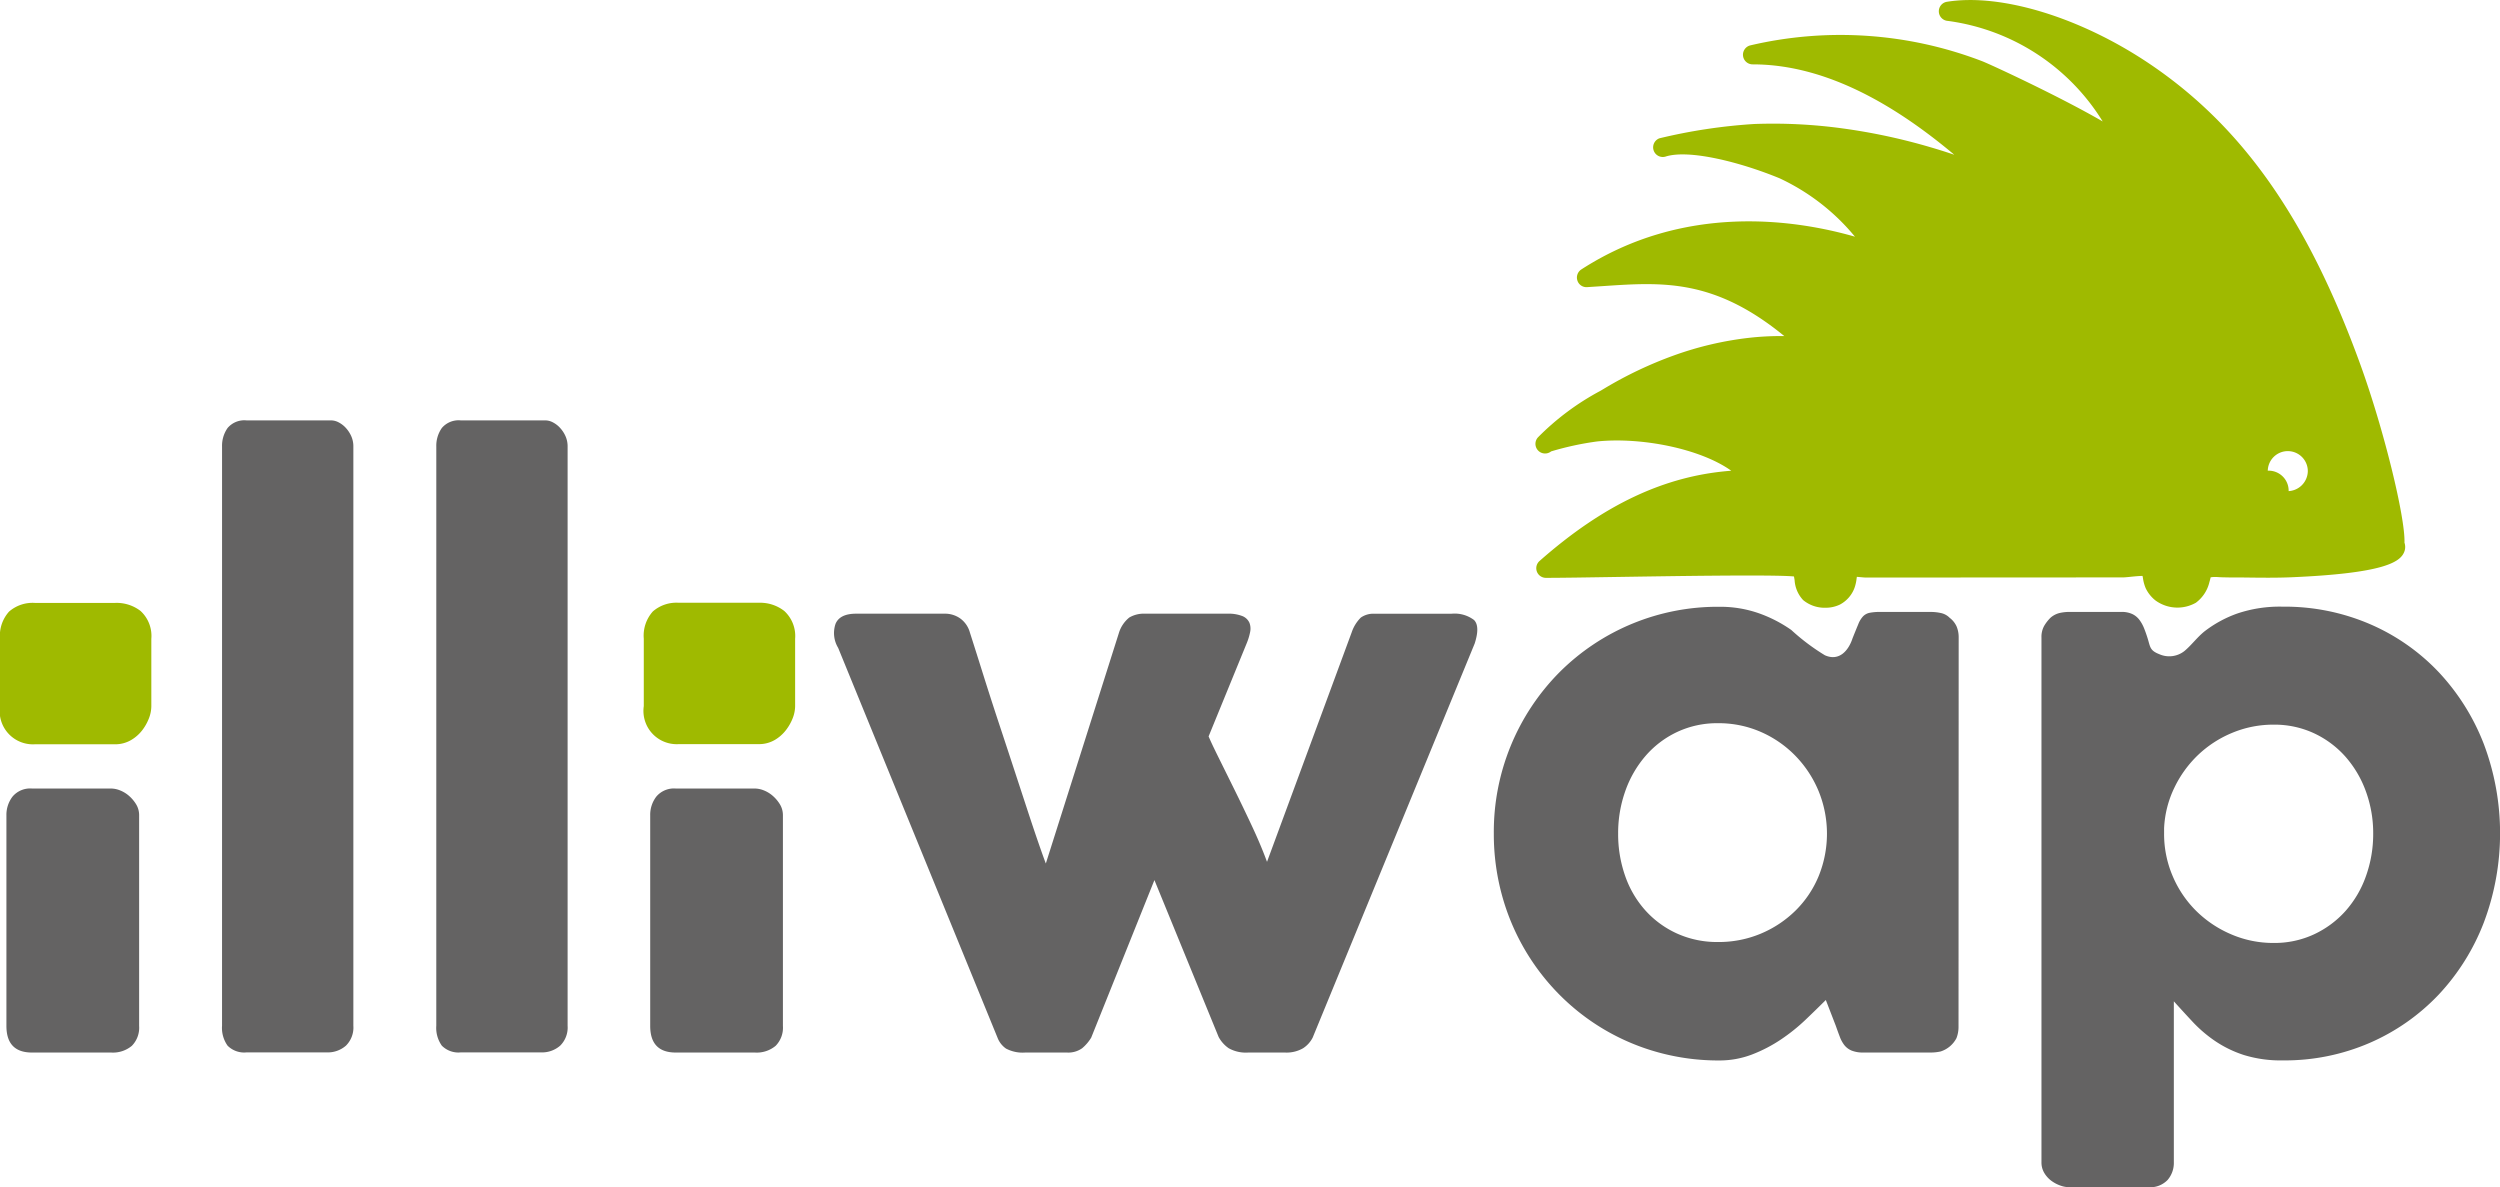 <svg xmlns="http://www.w3.org/2000/svg" id="logo_illiwap_mobile" width="151.821" height="72.102" viewBox="0 0 151.821 72.102"><g id="Groupe_1452" data-name="Groupe 1452" transform="translate(0.39 25.533)"><path id="Trac&#xE9;_1701" data-name="Trac&#xE9; 1701" d="M451.785,279.744a1.818,1.818,0,0,1,.378-1.154,1.4,1.4,0,0,1,1.175-.482h4.806a1.509,1.509,0,0,1,.546.115,1.858,1.858,0,0,1,.546.336,2.2,2.2,0,0,1,.43.514,1.273,1.273,0,0,1,.178.671v12.781a1.568,1.568,0,0,1-.441,1.207,1.784,1.784,0,0,1-1.259.409h-4.806q-1.553,0-1.553-1.616Z" transform="translate(-451.785 -255.755)" fill="#646363"></path><path id="Trac&#xE9;_1702" data-name="Trac&#xE9; 1702" d="M486.174,221a1.873,1.873,0,0,1,.336-1.133,1.334,1.334,0,0,1,1.154-.462h5.141a.989.989,0,0,1,.441.115,1.561,1.561,0,0,1,.43.325,1.871,1.871,0,0,1,.336.5,1.526,1.526,0,0,1,.136.65v35.174a1.548,1.548,0,0,1-.451,1.207,1.669,1.669,0,0,1-1.165.409h-4.869a1.418,1.418,0,0,1-1.154-.409,1.863,1.863,0,0,1-.336-1.207Z" transform="translate(-473.079 -219.408)" fill="#646363"></path><path id="Trac&#xE9;_1703" data-name="Trac&#xE9; 1703" d="M520.343,221a1.873,1.873,0,0,1,.336-1.133,1.334,1.334,0,0,1,1.154-.462h5.141a.989.989,0,0,1,.441.115,1.56,1.56,0,0,1,.43.325,1.87,1.87,0,0,1,.336.5,1.526,1.526,0,0,1,.136.65v35.174a1.548,1.548,0,0,1-.451,1.207,1.669,1.669,0,0,1-1.165.409h-4.869a1.418,1.418,0,0,1-1.154-.409,1.863,1.863,0,0,1-.336-1.207Z" transform="translate(-494.237 -219.408)" fill="#646363"></path><path id="Trac&#xE9;_1704" data-name="Trac&#xE9; 1704" d="M554.457,279.744a1.818,1.818,0,0,1,.378-1.154,1.4,1.4,0,0,1,1.175-.482h4.806a1.509,1.509,0,0,1,.546.115,1.857,1.857,0,0,1,.545.336,2.187,2.187,0,0,1,.43.514,1.27,1.27,0,0,1,.179.671v12.781a1.568,1.568,0,0,1-.441,1.207,1.785,1.785,0,0,1-1.26.409H556.01q-1.554,0-1.553-1.616Z" transform="translate(-515.361 -255.755)" fill="#646363"></path><path id="Trac&#xE9;_1705" data-name="Trac&#xE9; 1705" d="M584.016,252.3a1.734,1.734,0,0,1-.157-1.469q.262-.609,1.248-.609h5.373a1.6,1.6,0,0,1,.955.294,1.567,1.567,0,0,1,.577.84q.356,1.112.787,2.486t.9,2.8q.473,1.427.934,2.833l.85,2.592q.388,1.186.693,2.067t.451,1.259l4.449-14.039a1.929,1.929,0,0,1,.62-.9,1.749,1.749,0,0,1,.976-.231h4.974a2.274,2.274,0,0,1,.923.147.785.785,0,0,1,.42.4.989.989,0,0,1,.042.577,3.572,3.572,0,0,1-.21.682l-2.309,5.645q.147.357.567,1.207l.955,1.931q.535,1.081,1.091,2.266t.934,2.214l5.141-13.934a2.3,2.3,0,0,1,.556-.9,1.325,1.325,0,0,1,.85-.231h4.638a1.956,1.956,0,0,1,1.385.378q.378.378.042,1.427L612.83,275.97a1.681,1.681,0,0,1-.577.64,2.005,2.005,0,0,1-1.123.262h-2.2a2.135,2.135,0,0,1-1.2-.262,1.971,1.971,0,0,1-.609-.682l-3.9-9.528-3.84,9.57a2.587,2.587,0,0,1-.546.64,1.449,1.449,0,0,1-.944.262h-2.5a2.161,2.161,0,0,1-1.185-.241,1.426,1.426,0,0,1-.514-.661Z" transform="translate(-533.505 -238.487)" fill="#646363"></path><path id="Trac&#xE9;_1706" data-name="Trac&#xE9; 1706" d="M717.211,274.637a1.874,1.874,0,0,1-.126.682,1.647,1.647,0,0,1-.965.808,2.842,2.842,0,0,1-.546.063h-4.134a1.849,1.849,0,0,1-.714-.115,1.1,1.1,0,0,1-.441-.325,1.887,1.887,0,0,1-.283-.514q-.115-.3-.241-.661L709.152,273q-.567.566-1.238,1.206a11.291,11.291,0,0,1-1.479,1.186,8.842,8.842,0,0,1-1.752.913,5.52,5.52,0,0,1-2.015.367,13.73,13.73,0,0,1-3.662-.483,13.467,13.467,0,0,1-6.034-3.515,13.684,13.684,0,0,1-3.5-6.086,14.043,14.043,0,0,1-.482-3.7,13.757,13.757,0,0,1,3.987-9.79,13.59,13.59,0,0,1,9.7-3.977,7.089,7.089,0,0,1,2.392.388,8.177,8.177,0,0,1,1.983,1.018,12.977,12.977,0,0,0,2.044,1.538c.883.392,1.447-.309,1.681-1.035q.21-.524.346-.85a1.5,1.5,0,0,1,.294-.482.778.778,0,0,1,.388-.21,3.123,3.123,0,0,1,.65-.053h3.127a2.845,2.845,0,0,1,.546.063,1.049,1.049,0,0,1,.546.294,1.349,1.349,0,0,1,.42.524,1.7,1.7,0,0,1,.126.672ZM696.54,262.885a7.663,7.663,0,0,0,.43,2.592,6.142,6.142,0,0,0,1.228,2.088,5.812,5.812,0,0,0,1.92,1.4,5.9,5.9,0,0,0,2.487.514,6.593,6.593,0,0,0,2.613-.514,6.674,6.674,0,0,0,2.1-1.4,6.326,6.326,0,0,0,1.4-2.088,6.842,6.842,0,0,0,0-5.152,6.792,6.792,0,0,0-1.4-2.14,6.626,6.626,0,0,0-2.1-1.459,6.373,6.373,0,0,0-2.613-.535,5.706,5.706,0,0,0-2.487.535,5.8,5.8,0,0,0-1.92,1.459,6.607,6.607,0,0,0-1.228,2.14A7.628,7.628,0,0,0,696.54,262.885Z" transform="translate(-598.663 -237.805)" fill="#646363"></path><path id="Trac&#xE9;_1707" data-name="Trac&#xE9; 1707" d="M776.883,249.79a1.3,1.3,0,0,1,.567-.294,2.708,2.708,0,0,1,.567-.063h3.169a1.522,1.522,0,0,1,.661.126,1.165,1.165,0,0,1,.431.346,2.218,2.218,0,0,1,.283.5q.115.284.22.619c.169.54.131.748.711.975a1.485,1.485,0,0,0,1.52-.185c.445-.367.789-.857,1.253-1.22a7.22,7.22,0,0,1,1.952-1.06,8.025,8.025,0,0,1,2.77-.42,13.087,13.087,0,0,1,5.3,1.06,12.628,12.628,0,0,1,4.176,2.917,13.476,13.476,0,0,1,2.739,4.365,15.384,15.384,0,0,1,0,10.839,13.452,13.452,0,0,1-2.739,4.376,12.75,12.75,0,0,1-4.176,2.927,12.973,12.973,0,0,1-5.3,1.07,7.539,7.539,0,0,1-2.35-.325,6.891,6.891,0,0,1-1.752-.85,8.064,8.064,0,0,1-1.354-1.155q-.588-.629-1.154-1.259v9.779a1.59,1.59,0,0,1-.378,1.07,1.466,1.466,0,0,1-1.175.441h-4.806a1.627,1.627,0,0,1-.546-.105,2.054,2.054,0,0,1-.546-.294,1.608,1.608,0,0,1-.42-.472,1.232,1.232,0,0,1-.168-.64V250.986a1.372,1.372,0,0,1,.157-.692A2.414,2.414,0,0,1,776.883,249.79Zm19.6,13.1a7.382,7.382,0,0,0-.441-2.55,6.525,6.525,0,0,0-1.238-2.109,5.856,5.856,0,0,0-1.91-1.427,5.687,5.687,0,0,0-2.455-.525,6.475,6.475,0,0,0-2.508.493,6.73,6.73,0,0,0-2.078,1.343,6.837,6.837,0,0,0-1.448,2,6.3,6.3,0,0,0-.62,2.455v.315a6.5,6.5,0,0,0,.525,2.6,6.6,6.6,0,0,0,1.427,2.109,6.815,6.815,0,0,0,2.12,1.417,6.447,6.447,0,0,0,2.581.525,5.682,5.682,0,0,0,2.455-.525,5.918,5.918,0,0,0,1.91-1.417,6.373,6.373,0,0,0,1.238-2.109A7.585,7.585,0,0,0,796.483,262.885Z" transform="translate(-652.753 -237.805)" fill="#646363"></path></g><path id="Trac&#xE9;_1708" data-name="Trac&#xE9; 1708" d="M748.433,185.312c.054-1.532-1.258-6.9-2.679-10.818-3.211-8.847-7.176-14.491-12.856-18.3-4.17-2.795-8.976-4.258-12.248-3.731a.585.585,0,0,0,.056,1.162,13.087,13.087,0,0,1,9.4,6.106c-2.587-1.5-6.645-3.386-7.3-3.652a24.01,24.01,0,0,0-14.1-.968.585.585,0,0,0,.144,1.153c4.642,0,8.912,2.694,12.244,5.489-.495-.168-1-.327-1.509-.475a36.1,36.1,0,0,0-5.318-1.131,31.063,31.063,0,0,0-5.336-.261,33.368,33.368,0,0,0-5.747.869h0a.586.586,0,0,0,.363,1.113h0c1.439-.469,4.6.351,6.934,1.313a13.1,13.1,0,0,1,4.581,3.548c-3.628-1.043-10.362-2.054-16.618,1.989a.586.586,0,0,0-.238.674.575.575,0,0,0,.591.4l.982-.064c3.587-.241,6.731-.457,10.992,3.037a17.122,17.122,0,0,0-2.137.105,20.2,20.2,0,0,0-4.565,1.069,24.123,24.123,0,0,0-4.236,2.014l-.215.129a15.719,15.719,0,0,0-3.809,2.835.586.586,0,0,0,.8.851,18.079,18.079,0,0,1,2.8-.605c2.651-.273,6.25.427,8.14,1.779-4.034.3-7.767,2.063-11.642,5.481a.585.585,0,0,0,.388,1.024h0c.967,0,2.558-.027,4.362-.055,3.584-.055,9.426-.147,10.7-.03.015.073.029.161.04.229a1.935,1.935,0,0,0,.519,1.207,2.048,2.048,0,0,0,1.347.465,2.01,2.01,0,0,0,.88-.191,1.881,1.881,0,0,0,.894-1.024,2.581,2.581,0,0,0,.125-.563c.005-.034.01-.067.015-.1l.248.022c.131.013.244.022.312.022l15.593-.009c.1,0,.262-.015.456-.035.171-.018.512-.053.741-.055.007.039.014.079.022.119a2.431,2.431,0,0,0,.171.633,2.113,2.113,0,0,0,.6.744,2.269,2.269,0,0,0,2.447.131,2.179,2.179,0,0,0,.818-1.246,2.869,2.869,0,0,0,.074-.291l.07-.016a2.3,2.3,0,0,1,.423,0c.108.006.212.011.3.011.451.015.9.006,1.35.012.9.012,1.828.023,2.748-.015,5.613-.239,6.622-.913,6.868-1.541A.8.8,0,0,0,748.433,185.312Zm-7.127-3.13a1.216,1.216,0,1,1,1.257-1.215A1.237,1.237,0,0,1,741.306,182.182Z" transform="translate(-602.413 -152.355)" fill="#9fba00"></path><g id="Groupe_1453" data-name="Groupe 1453" transform="translate(0 36.614)"><path id="Trac&#xE9;_1709" data-name="Trac&#xE9; 1709" d="M457.751,248.509h-4.869a2.17,2.17,0,0,0-1.571.529,2.2,2.2,0,0,0-.55,1.655v4.092a2.021,2.021,0,0,0,2.121,2.309h4.869a1.891,1.891,0,0,0,.97-.256,2.352,2.352,0,0,0,.677-.594,2.912,2.912,0,0,0,.4-.706,2.075,2.075,0,0,0,.154-.753v-4.092A2.059,2.059,0,0,0,459.3,249,2.378,2.378,0,0,0,457.751,248.509Z" transform="translate(-450.762 -248.509)" fill="#9fba00"></path><path id="Trac&#xE9;_1710" data-name="Trac&#xE9; 1710" d="M561.968,249a2.377,2.377,0,0,0-1.544-.5h-4.868a2.174,2.174,0,0,0-1.572.529,2.2,2.2,0,0,0-.549,1.655v4.092a2.021,2.021,0,0,0,2.121,2.309h4.868a1.892,1.892,0,0,0,.969-.255,2.364,2.364,0,0,0,.678-.6,2.917,2.917,0,0,0,.4-.7,2.075,2.075,0,0,0,.155-.753v-4.092A2.061,2.061,0,0,0,561.968,249Z" transform="translate(-514.339 -248.509)" fill="#9fba00"></path></g><path id="Trac&#xE9;_1711" data-name="Trac&#xE9; 1711" d="M810.417,229.851a1.216,1.216,0,1,1,1.257-1.215A1.237,1.237,0,0,1,810.417,229.851Z" transform="translate(-672.688 -198.837)" fill="#9fba00"></path></svg>